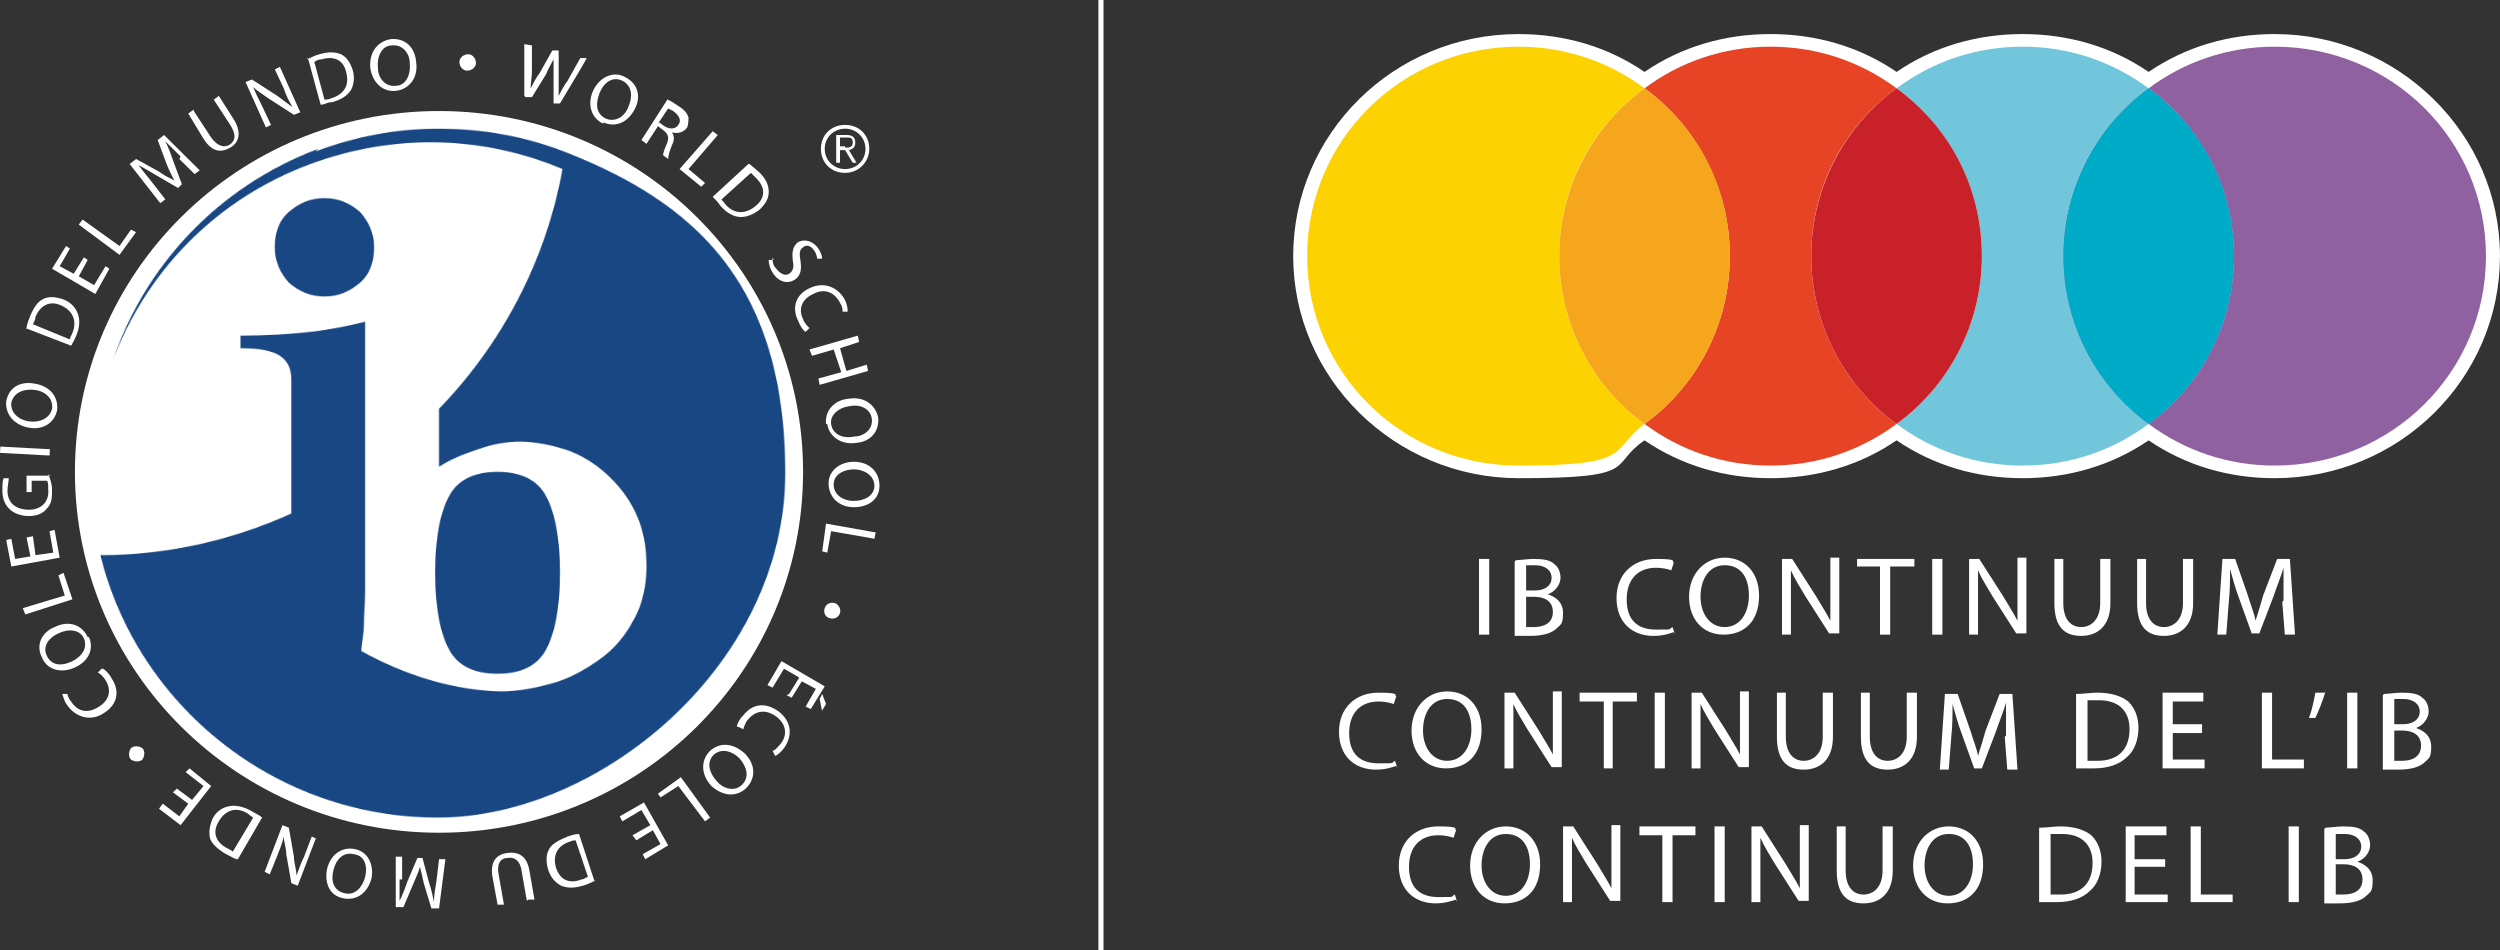 <svg xmlns="http://www.w3.org/2000/svg" width="2970" height="1129" viewBox="0 0 2970 1129" fill="none"><rect x="0" y="0" width="2970" height="1129" fill="#333333" stroke="none"/><path d="M2702.29 40.477C2647.85 40.477 2596.43 55.465 2552.58 85.443C2508.72 55.465 2457.3 40.477 2402.86 40.477C2348.42 40.477 2297 55.465 2253.14 85.443C2209.29 55.465 2157.87 40.477 2103.43 40.477C2048.99 40.477 1997.57 55.465 1953.71 85.443C1909.86 55.465 1858.44 40.477 1804 40.477C1655.79 40.477 1536.32 158.889 1536.32 304.282C1536.32 449.675 1657.31 568.087 1804 568.087C1950.69 568.087 1909.86 553.098 1953.71 523.12C1997.57 553.098 2048.99 568.087 2103.43 568.087C2157.87 568.087 2209.29 553.098 2253.14 523.12C2297 553.098 2348.42 568.087 2402.86 568.087C2457.3 568.087 2508.72 553.098 2552.58 523.12C2596.43 553.098 2647.85 568.087 2702.29 568.087C2850.49 568.087 2969.96 449.675 2969.96 304.282C2969.96 158.889 2848.98 40.477 2702.29 40.477Z" fill="white"></path><path d="M976.766 845.381L973.742 830.392L976.766 824.396L981.303 836.387L976.766 843.882V845.381ZM937.447 824.396L949.545 804.911L931.398 794.418L917.787 816.902L911.738 813.904L928.373 785.425L979.791 815.403L963.156 842.383L957.107 839.385L969.205 818.401L952.57 809.407L940.471 828.893L934.422 825.895L937.447 824.396Z" fill="white"></path><path d="M875.406 863.37C875.406 860.372 878.431 854.376 882.968 849.88C893.554 836.39 908.676 833.392 925.311 845.383C940.434 857.374 941.946 873.862 931.36 888.851C926.823 894.847 922.287 897.844 920.775 897.844L917.75 891.849C920.774 891.849 923.799 887.352 926.824 884.354C935.897 873.862 934.385 860.372 922.287 851.379C910.188 842.385 898.09 843.884 889.017 854.376C885.992 857.374 884.48 861.871 882.968 866.368L876.918 863.37H875.406Z" fill="white"></path><path d="M843.673 891.847C855.771 881.355 870.894 882.854 884.504 894.845C898.115 908.335 898.115 924.823 886.017 936.814C873.918 947.306 858.796 945.808 845.185 933.816C831.575 918.827 833.087 902.34 843.673 891.847ZM848.21 896.344C839.136 905.337 842.161 917.329 851.234 927.821C858.796 936.814 872.406 941.311 881.48 932.317C890.554 923.324 887.529 911.333 878.455 900.841C869.382 891.847 857.283 888.85 848.21 896.344Z" fill="white"></path><path d="M843.66 971.289L837.611 975.786L805.853 933.817L784.681 947.307L781.656 942.81L808.877 923.324L843.66 971.289Z" fill="white"></path><path d="M751.416 992.276L772.588 980.285L762.002 962.298L739.318 975.788L736.293 969.792L765.026 953.304L793.759 1004.27L766.539 1020.75L763.514 1014.76L784.686 1002.77L775.612 986.28L755.952 998.271L751.416 992.276Z" fill="white"></path><path d="M707.555 1046.23C703.018 1047.73 698.481 1050.73 692.432 1052.23C681.846 1055.23 674.285 1055.23 666.723 1052.23C660.674 1049.23 654.625 1043.24 651.6 1034.24C648.576 1025.25 648.576 1016.26 651.6 1010.26C654.625 1002.77 663.699 998.27 674.285 993.773C678.821 992.274 683.358 990.775 687.895 990.775L706.043 1046.23H707.555ZM684.871 998.27C683.358 998.27 680.334 998.27 677.309 999.769C662.187 1004.27 656.137 1016.26 660.674 1031.25C665.211 1044.74 675.797 1050.73 690.92 1044.74C693.944 1044.74 696.969 1041.74 698.481 1041.74L683.358 996.771L684.871 998.27Z" fill="white"></path><path d="M625.908 1070.22L619.858 1035.74C618.346 1022.25 610.785 1017.76 603.224 1019.25C594.15 1019.25 589.613 1026.75 592.637 1040.24L598.686 1074.71H591.125L585.076 1041.74C582.051 1023.75 589.613 1014.76 603.224 1013.26C615.322 1011.76 625.907 1016.26 628.932 1034.24L634.981 1068.72H627.42L625.908 1070.22Z" fill="white"></path><path d="M474.705 1044.74C474.705 1052.23 474.705 1062.72 474.705 1070.22C477.73 1064.22 480.754 1056.73 483.778 1047.73L495.877 1019.26H501.926L509.487 1047.73C512.512 1056.73 514.024 1064.22 515.536 1071.72C515.536 1064.22 517.049 1055.23 518.561 1046.24L521.585 1020.75H529.147L521.585 1079.21H512.512L503.438 1049.23C501.926 1041.74 500.413 1035.74 498.901 1029.75C497.389 1035.74 494.364 1041.74 491.34 1049.23L479.242 1077.71H470.168V1017.76H477.729V1044.74H474.705Z" fill="white"></path><path d="M421.719 1008.76C436.842 1011.76 444.403 1026.75 441.378 1043.24C436.841 1061.22 423.231 1070.22 408.108 1067.22C391.473 1064.22 385.424 1049.23 388.449 1032.74C392.985 1013.26 408.108 1005.76 421.719 1008.76ZM420.206 1014.76C408.108 1011.76 399.034 1020.75 396.01 1034.24C392.985 1046.23 396.01 1058.23 409.62 1061.22C421.719 1064.22 430.792 1053.73 433.817 1041.74C436.841 1029.75 433.817 1016.26 420.206 1014.76Z" fill="white"></path><path d="M374.882 996.77L353.71 1052.23L346.149 1049.23L340.099 1014.76C340.099 1007.26 337.075 999.768 337.075 993.773C335.563 1001.27 332.538 1008.76 329.513 1016.26L320.44 1038.74L314.391 1035.74L335.562 980.282L343.124 983.28L349.173 1017.75C349.173 1025.25 352.198 1032.74 352.198 1040.24C355.222 1032.74 356.735 1026.75 361.271 1017.75L370.345 993.773L376.394 996.77H374.882Z" fill="white"></path><path d="M281.109 1020.75C276.572 1019.25 272.035 1016.26 265.986 1013.26C256.913 1007.26 250.863 1001.27 249.351 995.271C247.839 987.777 249.351 980.282 252.376 972.788C256.913 963.794 264.474 959.298 272.035 957.799C279.597 956.3 288.671 957.799 299.257 963.795C303.793 966.792 308.33 968.291 311.355 971.289L282.621 1020.75H281.109ZM300.769 971.289C300.769 971.289 296.232 968.291 294.719 966.792C281.109 957.799 267.499 962.296 259.937 975.786C252.376 987.777 255.4 999.768 269.011 1007.26C272.036 1008.76 275.06 1010.26 276.572 1011.76L300.769 971.289Z" fill="white"></path><path d="M210.032 936.814L228.179 950.304L241.789 933.816L220.617 917.328L225.154 912.832L250.863 933.816L214.568 980.282L188.859 960.796L193.396 954.801L213.056 969.79L223.642 954.801L205.495 941.311L210.032 936.814Z" fill="white"></path><path d="M169.176 888.852C172.2 891.849 172.2 897.845 169.176 902.342C166.151 905.339 160.102 905.339 155.565 902.342C152.541 899.344 152.541 893.348 155.565 888.852C158.59 885.854 164.639 885.854 169.176 888.852Z" fill="white"></path><path d="M122.295 794.419C125.32 795.918 129.857 800.415 132.881 806.41C141.955 819.9 140.442 836.388 123.807 846.88C108.685 857.372 90.537 852.876 79.951 837.887C75.415 831.891 75.415 827.395 73.902 824.397H79.951C79.951 824.397 81.463 830.392 84.488 833.39C92.049 845.381 104.148 848.379 117.758 839.386C129.857 831.891 132.881 819.9 125.32 807.909C122.295 803.412 119.271 800.415 116.246 798.916L120.783 794.419H122.295Z" fill="white"></path><path d="M105.709 756.949C111.759 770.439 105.71 785.428 89.075 792.922C72.44 800.416 55.804 795.92 49.755 780.931C42.194 765.942 49.755 750.953 64.878 744.957C83.026 735.964 98.148 743.459 104.198 756.949H105.709ZM99.66 758.447C95.124 747.955 81.513 746.456 69.415 752.452C58.829 756.949 49.755 767.441 55.804 779.432C61.854 791.423 73.952 791.423 86.05 785.428C98.148 779.432 104.197 768.94 99.66 758.447Z" fill="white"></path><path d="M30.083 729.967L27.059 722.472L76.964 707.484L69.402 683.501L75.451 680.503L86.037 711.98L30.083 729.967Z" fill="white"></path><path d="M39.141 637.036L42.166 659.52L63.337 656.522L58.801 631.041L64.85 629.542L70.899 662.517L13.432 673.01L7.383 641.533L13.432 640.034L17.969 664.016L36.117 661.018L31.579 638.535L39.141 637.036Z" fill="white"></path><path d="M57.278 563.59C58.79 566.587 61.815 574.082 61.815 581.576C61.815 590.57 61.815 598.064 55.766 604.06C51.229 610.055 43.668 613.053 34.594 613.053C16.447 613.053 2.836 602.561 2.836 583.075C2.836 575.581 2.836 571.084 4.348 568.086H10.397C10.397 572.583 8.885 577.08 8.885 583.075C8.885 598.064 19.471 605.559 34.594 605.559C49.717 605.559 58.79 595.066 57.278 581.576C57.278 577.08 57.278 572.583 55.766 571.084H37.618V584.574H31.569V565.089H60.302L57.278 563.59Z" fill="white"></path><path d="M0.409 530.542L0 538.026L58.893 541.187L59.301 533.704L0.409 530.542Z" fill="white"></path><path d="M67.9 487.148C64.875 502.137 51.265 511.13 34.63 508.132C16.483 505.134 5.896 491.644 7.409 476.656C10.433 460.168 24.044 452.673 40.679 455.671C60.339 458.669 69.412 472.159 67.9 487.148ZM61.851 485.649C63.363 473.658 54.289 464.664 40.679 463.165C28.581 461.667 16.483 466.163 13.458 478.154C11.946 490.146 22.532 499.139 34.63 500.638C46.728 502.137 58.826 497.64 61.851 485.649Z" fill="white"></path><path d="M31.579 389.72C31.579 385.223 34.604 379.227 36.116 374.731C40.653 364.239 45.19 358.243 51.239 355.245C57.288 352.247 64.849 352.247 73.923 355.245C82.996 358.243 89.045 364.239 92.07 371.733C95.094 379.228 95.094 388.221 90.558 398.713C89.045 403.21 86.021 407.706 84.508 410.704L30.066 389.72H31.579ZM82.996 403.21C82.996 401.711 84.509 398.713 86.021 395.715C92.07 380.726 86.021 368.735 72.41 362.74C58.8 356.744 48.214 362.74 42.165 376.23C42.165 379.227 40.652 382.225 39.14 385.223L82.996 403.21Z" fill="white"></path><path d="M104.196 308.779L93.609 328.265L111.757 338.757L125.367 316.274L129.904 319.272L113.269 349.25L61.852 319.272L78.487 292.292L83.023 295.289L70.925 316.274L87.561 325.267L99.659 305.782L104.196 308.779Z" fill="white"></path><path d="M93.574 266.809L98.111 260.813L141.967 292.29L155.578 272.804L161.627 275.802L141.967 302.782L93.574 266.809Z" fill="white"></path><path d="M214.554 185.869C208.505 179.874 200.943 172.379 196.406 167.882C199.431 173.878 202.455 181.372 205.48 190.366L216.066 218.845L211.529 223.341L185.82 208.353C178.259 203.856 170.698 199.359 164.649 196.361C169.185 202.357 175.234 209.851 181.283 217.346L196.406 236.832L190.357 241.328L154.062 194.862L161.624 188.867L188.845 203.856C194.894 208.353 200.943 211.35 206.992 214.348C203.968 208.353 200.943 202.357 197.918 194.862L187.333 166.384L194.894 160.388L237.238 202.357L231.189 206.854L213.041 188.867L214.554 185.869Z" fill="white"></path><path d="M231.214 133.409L250.873 163.387C258.435 173.879 265.996 175.378 272.045 172.38C279.606 167.883 281.119 160.389 273.557 148.398L253.898 118.42L259.947 113.923L278.094 142.402C287.168 157.391 284.143 169.382 273.557 175.378C262.971 181.373 252.385 181.373 241.799 164.885L223.652 134.908L229.701 130.411L231.214 133.409Z" fill="white"></path><path d="M315.9 151.393L291.703 97.433L299.265 94.436L329.51 113.921C335.559 118.418 341.608 122.914 347.657 127.411C343.12 119.917 340.096 113.921 337.071 104.928L326.485 82.444L332.534 79.447L356.731 133.407L349.17 136.404L318.924 116.919C312.875 112.422 305.314 107.925 300.777 103.429C303.801 110.923 306.826 116.919 311.363 125.912L321.949 148.396L315.9 151.393Z" fill="white"></path><path d="M364.309 70.456C368.845 68.957 373.382 65.959 379.431 64.46C390.017 61.462 397.579 61.462 405.14 64.46C411.189 67.458 415.726 73.453 418.751 82.447C421.775 91.44 420.263 100.433 417.238 106.429C412.702 113.924 405.14 118.42 394.554 121.418C388.505 121.418 385.481 124.416 380.944 124.416L365.821 68.957L364.309 70.456ZM385.48 118.42C386.993 118.42 390.017 118.42 393.042 116.921C408.165 112.425 415.726 101.932 411.189 85.445C408.165 71.954 397.579 65.959 382.456 70.456C377.919 70.456 376.407 71.954 373.382 73.453L385.48 118.42Z" fill="white"></path><path d="M470.151 107.929C455.028 109.427 442.93 98.935 439.905 80.948C438.393 62.962 447.467 49.472 464.102 46.474C480.737 44.975 492.835 55.467 494.347 73.454C497.372 92.94 485.274 106.43 470.151 107.929ZM470.151 101.933C482.249 101.933 488.298 88.443 486.786 74.953C486.786 62.962 477.712 52.469 465.614 53.968C453.516 53.968 447.467 67.458 448.979 80.948C448.979 92.94 458.053 103.432 470.151 101.933Z" fill="white"></path><path d="M554.855 83.946C550.318 83.946 545.781 79.449 545.781 73.454C545.781 68.957 550.318 64.46 556.367 64.46C560.904 64.46 565.441 68.957 565.441 74.952C565.441 79.449 560.904 83.946 554.855 83.946Z" fill="white"></path><path d="M622.871 113.923V52.469L631.945 53.968V83.946C631.945 91.44 630.432 98.934 630.432 104.93C633.457 98.934 636.482 92.939 641.019 86.943L656.141 59.963H663.703C663.703 61.462 663.703 92.939 663.703 92.939C663.703 100.433 663.703 107.928 663.703 113.923C666.727 107.928 669.752 101.932 674.288 95.937L689.411 68.957H696.973C696.973 70.456 665.215 122.917 665.215 122.917H657.653C657.653 121.418 657.653 89.941 657.653 89.941C657.653 82.447 657.653 76.451 657.653 70.456C654.629 76.451 651.605 80.948 648.58 88.442L631.945 115.422H624.383L622.871 113.923Z" fill="white"></path><path d="M716.654 146.896C703.044 140.901 696.994 124.413 704.556 107.925C712.117 91.437 728.752 83.943 742.363 91.437C757.485 98.931 762.022 113.92 754.461 128.909C745.387 146.896 730.265 151.393 716.654 145.397V146.896ZM719.678 140.901C730.264 145.397 742.363 139.402 746.9 125.912C751.437 115.419 751.437 101.929 739.338 95.934C727.24 89.938 716.654 98.931 712.117 110.923C707.58 122.914 707.58 134.905 719.678 140.901Z" fill="white"></path><path d="M792.23 118.42C795.255 118.42 801.304 122.917 805.84 125.915C813.402 130.411 816.426 134.908 817.938 139.405C817.938 142.403 817.938 146.899 816.426 151.396C811.889 157.392 805.84 158.89 798.279 157.391C801.304 161.888 801.304 166.385 798.279 172.38C795.254 179.875 793.742 185.87 793.742 188.868L787.693 184.372C787.693 182.873 789.205 176.877 792.23 170.882C795.255 163.387 793.742 158.89 787.693 154.394L781.644 149.897L768.033 170.882L761.984 166.385L793.742 116.921L792.23 118.42ZM783.156 145.4L789.205 149.897C796.767 154.394 802.816 152.895 805.84 148.398C810.377 142.403 805.84 136.407 799.791 131.91C796.767 130.411 793.742 128.913 793.742 128.913L781.644 146.899L783.156 145.4Z" fill="white"></path><path d="M846.674 155.891L852.724 160.388L817.941 200.858L837.601 217.345L833.064 221.842L807.355 200.858L846.674 155.891Z" fill="white"></path><path d="M890.556 194.861C893.58 197.859 898.117 200.857 902.654 205.353C910.215 212.848 913.24 220.342 913.24 227.837C913.24 235.331 910.215 241.327 902.654 248.821C895.092 254.817 887.531 257.815 879.97 257.815C872.408 257.815 863.334 253.318 855.773 244.325C852.748 239.828 849.724 236.83 846.699 233.832L889.043 194.861H890.556ZM857.285 236.83C857.285 238.329 860.31 239.828 861.822 242.826C872.408 254.817 886.019 254.817 898.117 244.325C908.703 235.331 910.215 223.34 898.117 211.349C895.093 208.351 893.58 206.852 892.068 205.353L857.285 236.83Z" fill="white"></path><path d="M917.751 305.78C917.751 310.276 917.751 314.773 922.288 319.27C926.825 325.265 932.874 328.263 937.411 325.265C941.948 322.268 943.46 317.771 941.948 310.276C940.436 299.784 941.948 292.29 947.997 287.793C955.558 283.296 966.145 286.294 972.194 295.287C975.218 299.784 976.73 304.281 976.73 307.279H970.681C970.681 307.279 970.681 302.782 967.657 298.285C963.12 290.791 957.071 290.791 954.046 293.789C949.509 296.786 949.51 301.283 951.022 310.276C952.534 320.769 951.022 328.263 943.46 332.76C935.899 337.256 925.313 335.758 917.751 323.766C914.727 319.27 913.215 313.274 913.215 308.778H919.264L917.751 305.78Z" fill="white"></path><path d="M957.097 394.217C954.072 392.718 951.048 388.221 948.023 380.727C940.462 365.738 944.998 349.25 963.146 341.755C979.781 334.261 996.416 341.755 1003.98 356.744C1007 362.74 1007 368.735 1007 370.234H1000.95C1000.95 367.236 1000.95 364.239 997.928 359.742C991.879 347.751 979.781 341.755 966.171 349.25C952.56 355.245 948.023 367.236 954.072 379.228C955.584 383.724 958.609 386.722 961.633 389.72L957.097 394.217Z" fill="white"></path><path d="M1020.64 406.207L997.951 413.701L1005.51 440.681L1029.71 433.187L1031.22 440.681L973.755 457.169L972.242 449.675L999.463 442.18L990.389 415.2L964.681 422.694L961.656 415.2L1019.12 398.712L1020.64 406.207Z" fill="white"></path><path d="M981.291 503.635C979.779 488.646 990.365 475.156 1008.51 473.657C1026.66 470.659 1040.27 481.152 1043.29 496.141C1044.81 512.628 1034.22 524.62 1017.59 526.119C997.926 529.116 984.316 517.125 982.803 503.635H981.291ZM987.34 503.635C988.853 515.626 1000.95 521.622 1014.56 518.624C1026.66 518.624 1037.25 509.631 1035.73 497.64C1034.22 485.648 1022.12 479.653 1008.51 482.651C996.414 484.15 985.828 493.143 987.34 503.635Z" fill="white"></path><path d="M984.34 574.081C984.34 559.092 997.95 548.6 1014.59 548.6C1032.73 548.6 1044.83 560.591 1044.83 577.079C1044.83 593.566 1031.22 602.56 1014.59 602.56C994.926 602.56 984.34 589.07 984.34 574.081ZM990.389 575.58C990.389 587.571 1000.97 595.065 1014.59 595.065C1026.68 595.065 1038.78 589.07 1038.78 577.079C1038.78 565.087 1026.68 557.593 1014.59 557.593C1002.49 557.593 990.389 563.589 990.389 575.58Z" fill="white"></path><path d="M1040.29 632.539L1038.78 640.033L987.363 631.04L982.826 656.521L976.777 655.022L981.314 622.047L1040.29 632.539Z" fill="white"></path><path d="M979.745 722.473C981.257 717.977 985.794 714.979 991.843 716.478C996.38 717.977 999.404 723.972 997.892 728.469C996.379 732.966 991.843 735.963 985.794 734.464C979.745 732.966 978.232 726.97 979.745 722.473Z" fill="white"></path><path d="M954.046 560.591C954.046 797.416 760.475 989.274 521.535 989.274C282.595 989.274 89.023 797.416 89.023 560.591C89.023 323.766 282.595 131.907 521.535 131.907C760.475 131.907 954.046 323.766 954.046 560.591Z" fill="white"></path><mask id="mask0_155_127" style="mask-type:luminance" maskUnits="userSpaceOnUse" x="119" y="152" width="814" height="820"><path d="M533.638 589.071C523.052 608.557 517.002 638.535 517.002 680.504C517.002 722.473 523.052 752.451 533.638 771.936C544.224 791.422 563.883 800.415 591.104 800.415C618.325 800.415 637.985 791.422 648.571 771.936C659.157 752.451 665.206 722.473 665.206 680.504C665.206 638.535 659.157 608.557 648.571 589.071C637.985 569.586 618.325 560.592 591.104 560.592C563.883 560.592 544.224 569.586 533.638 589.071ZM343.09 251.82C330.992 262.313 326.455 277.302 326.455 293.789C326.455 310.277 332.505 323.767 343.09 335.758C355.189 346.251 368.799 352.246 385.434 352.246C402.069 352.246 415.68 346.251 427.778 335.758C439.876 325.266 444.413 310.277 444.413 293.789C444.413 277.302 438.364 263.811 427.778 251.82C415.68 241.328 402.069 235.332 385.434 235.332C368.799 235.332 355.189 241.328 343.09 251.82ZM377.873 176.876C258.403 221.842 172.203 316.273 134.396 427.191C173.715 323.767 255.378 236.831 368.799 194.862C470.122 157.39 575.981 161.887 668.23 200.858C648.571 310.277 595.641 409.204 521.539 485.648V554.597C535.15 545.603 550.273 539.608 568.42 533.612C585.055 527.617 601.69 524.619 618.325 524.619C634.96 524.619 659.157 529.116 678.816 536.61C696.964 544.105 712.086 554.597 725.697 568.087C739.307 581.577 749.893 596.566 757.455 614.553C765.016 632.539 768.041 652.025 768.041 673.009C768.041 693.994 763.504 717.976 752.918 735.963C743.844 753.95 730.234 770.438 713.599 782.429C696.964 794.42 678.816 804.912 659.157 810.908C637.985 816.903 616.813 821.4 595.641 821.4C574.469 821.4 541.199 816.903 510.953 807.91C480.708 798.917 453.487 786.925 429.291 773.435C429.291 764.442 432.315 753.95 432.315 741.959C432.315 729.967 433.827 714.979 433.827 701.488C433.827 686.5 433.827 671.511 433.827 656.522V382.224C415.68 386.721 394.508 391.217 368.799 394.215C343.091 397.213 315.87 398.712 285.624 398.712V413.701C308.308 413.701 323.431 416.699 332.504 422.694C341.578 428.69 346.115 437.683 346.115 451.173V610.056C276.55 641.533 199.424 659.519 119.273 659.519C163.13 837.888 326.456 971.289 520.027 971.289C713.599 971.289 932.879 788.424 932.879 562.091C932.879 335.758 823.995 239.829 669.743 179.873C622.862 161.887 572.957 152.893 521.539 152.893C470.122 152.893 423.241 161.887 374.848 179.873" fill="white"></path></mask><g mask="url(#mask0_155_127)"><path d="M667.448 -228.944L-267.836 420.152L388.792 1349.61L1324.07 700.517L667.448 -228.944Z" fill="url(#paint0_linear_155_127)"></path></g><path d="M1032.71 176.868C1032.71 191.857 1020.61 205.347 1003.98 205.347C987.341 205.347 975.242 193.356 975.242 176.868C975.242 160.38 987.341 148.389 1003.98 148.389C1020.61 148.389 1032.71 160.38 1032.71 176.868ZM979.779 176.868C979.779 190.358 990.365 200.85 1003.98 200.85C1017.59 200.85 1028.17 190.358 1028.17 176.868C1028.17 163.378 1017.59 152.885 1003.98 152.885C990.365 152.885 979.779 163.378 979.779 176.868ZM997.926 193.355H993.39V160.38H1005.49C1013.05 160.38 1016.07 163.378 1016.07 169.373C1016.07 175.369 1013.05 176.868 1008.51 178.367L1017.59 193.355H1013.05L1003.98 178.367H997.926V193.355ZM1003.98 175.369C1008.51 175.369 1013.05 175.369 1013.05 169.373C1013.05 163.378 1010.02 163.378 1005.49 163.378H997.926V173.87H1003.98V175.369Z" fill="white"></path><path d="M1304.93 0V1128.67H1310.98V0" fill="white"></path><path d="M2702.28 55.459C2646.32 55.459 2594.91 73.445 2552.56 104.922C2614.57 149.889 2653.88 223.335 2653.88 304.275C2653.88 385.215 2614.57 458.661 2552.56 503.628C2594.91 535.105 2646.32 553.092 2702.28 553.092C2841.41 553.092 2953.32 442.173 2953.32 304.275C2953.32 166.377 2841.41 55.459 2702.28 55.459Z" fill="#9061A0"></path><path d="M2451.23 304.275C2451.23 221.836 2490.55 149.889 2552.55 104.922C2510.2 73.445 2458.79 55.459 2402.83 55.459C2346.88 55.459 2295.46 73.445 2253.12 104.922C2315.12 149.889 2354.44 223.335 2354.44 304.275C2354.44 385.215 2315.12 458.661 2253.12 503.628C2295.46 535.105 2346.88 553.092 2402.83 553.092C2458.79 553.092 2510.2 535.105 2552.55 503.628C2490.55 458.661 2451.23 385.215 2451.23 304.275Z" fill="#71C6DC"></path><path d="M2552.57 503.627C2490.57 458.661 2451.25 385.215 2451.25 304.275C2451.25 223.334 2490.57 149.888 2552.57 104.922C2614.58 149.888 2653.9 223.334 2653.9 304.275C2653.9 385.215 2614.58 458.661 2552.57 503.627Z" fill="#8F61A0"></path><path d="M2653.9 304.275C2653.9 221.835 2614.58 149.888 2552.57 104.922C2490.57 149.888 2451.25 223.334 2451.25 304.275C2451.25 385.215 2490.57 458.661 2552.57 503.627C2614.58 458.661 2653.9 385.215 2653.9 304.275Z" fill="#00ABC8"></path><path d="M2151.78 304.275C2151.78 221.836 2191.1 149.889 2253.11 104.922C2210.76 73.445 2159.35 55.459 2103.39 55.459C2047.44 55.459 1996.02 73.445 1953.68 104.922C2015.68 149.889 2055 223.335 2055 304.275C2055 385.215 2015.68 458.661 1953.68 503.628C1996.02 535.105 2047.44 553.092 2103.39 553.092C2159.35 553.092 2210.76 535.105 2253.11 503.628C2191.1 458.661 2151.78 385.215 2151.78 304.275Z" fill="#E74426"></path><path d="M2354.45 304.275C2354.45 221.835 2315.13 149.888 2253.13 104.922C2191.12 149.888 2151.8 223.334 2151.8 304.275C2151.8 385.215 2191.12 458.661 2253.13 503.627C2315.13 458.661 2354.45 385.215 2354.45 304.275Z" fill="#C8212A"></path><path d="M1852.35 304.275C1852.35 221.836 1891.67 149.889 1953.68 104.922C1911.33 73.445 1859.91 55.459 1803.96 55.459C1664.83 55.459 1552.92 166.377 1552.92 304.275C1552.92 442.173 1664.83 553.092 1803.96 553.092C1943.09 553.092 1911.33 535.105 1953.68 503.628C1891.67 458.661 1852.35 385.215 1852.35 304.275Z" fill="#FDD202"></path><path d="M2055.01 304.275C2055.01 221.835 2015.69 149.888 1953.69 104.922C1891.68 149.888 1852.36 223.334 1852.36 304.275C1852.36 385.215 1891.68 458.661 1953.69 503.627C2015.69 458.661 2055.01 385.215 2055.01 304.275Z" fill="#F6A61C"></path><path d="M1769.18 664.011H1757.08V753.944H1769.18V664.011Z" fill="white"></path><path d="M1800.95 665.51C1805.48 665.51 1814.56 664.011 1822.12 664.011C1834.22 664.011 1841.78 665.51 1846.31 670.006C1850.85 673.004 1853.88 679 1853.88 686.494C1853.88 693.989 1847.83 702.982 1838.75 705.98C1847.83 708.977 1856.9 714.973 1856.9 728.463C1856.9 741.953 1853.88 741.953 1849.34 746.45C1843.29 752.445 1832.7 755.443 1817.58 755.443C1802.46 755.443 1803.97 755.443 1799.43 755.443V667.008L1800.95 665.51ZM1813.04 701.483H1823.63C1835.73 701.483 1843.29 695.488 1843.29 686.494C1843.29 677.501 1835.73 671.505 1823.63 671.505C1811.53 671.505 1814.56 671.505 1813.04 671.505V699.984V701.483ZM1813.04 744.951C1816.07 744.951 1819.09 744.951 1822.12 744.951C1834.22 744.951 1844.8 740.454 1844.8 726.964C1844.8 713.474 1834.22 708.978 1822.12 708.978H1813.04V743.452V744.951Z" fill="white"></path><path d="M1988.47 750.947C1983.93 752.445 1976.37 755.443 1964.27 755.443C1938.57 755.443 1920.42 738.955 1920.42 710.476C1920.42 681.997 1940.08 664.011 1967.3 664.011C1994.52 664.011 1985.45 667.008 1988.47 668.507L1985.45 677.501C1980.91 676.002 1974.86 674.503 1967.3 674.503C1946.13 674.503 1932.52 687.993 1932.52 711.975C1932.52 735.958 1944.61 747.949 1967.3 747.949C1989.98 747.949 1980.91 747.949 1986.96 744.951L1989.98 753.944L1988.47 750.947Z" fill="white"></path><path d="M2089.78 707.479C2089.78 738.956 2071.63 753.944 2047.44 753.944C2023.24 753.944 2006.61 735.958 2006.61 708.978C2006.61 681.998 2024.75 662.512 2048.95 662.512C2073.15 662.512 2089.78 680.499 2089.78 707.479ZM2020.22 708.978C2020.22 728.463 2030.8 744.951 2048.95 744.951C2067.1 744.951 2077.68 728.463 2077.68 707.479C2077.68 686.494 2068.61 671.505 2048.95 671.505C2029.29 671.505 2020.22 689.492 2020.22 708.978Z" fill="white"></path><path d="M2117.02 753.944V664.011H2129.11L2157.85 708.978C2163.9 719.47 2169.95 728.463 2174.48 737.457C2174.48 725.465 2174.48 714.973 2174.48 699.984V662.512H2185.07V752.446H2172.97L2144.24 707.479C2138.19 696.987 2132.14 687.993 2127.6 677.501C2127.6 689.492 2127.6 699.984 2127.6 714.973V753.944H2117.02Z" fill="white"></path><path d="M2233.44 673.004H2206.21V664.011H2274.27V673.004H2245.53V753.944H2233.44V673.004Z" fill="white"></path><path d="M2307.57 664.011H2295.47V753.944H2307.57V664.011Z" fill="white"></path><path d="M2339.3 753.944V664.011H2351.4L2380.14 708.978C2386.19 719.47 2392.23 728.463 2396.77 737.457C2396.77 725.465 2396.77 714.973 2396.77 699.984V662.512H2407.36V752.446H2395.26L2366.53 707.479C2360.48 696.987 2354.43 687.993 2349.89 677.501C2349.89 689.492 2349.89 699.984 2349.89 714.973V753.944H2339.3Z" fill="white"></path><path d="M2451.2 664.011V716.472C2451.2 735.958 2460.28 744.951 2472.37 744.951C2484.47 744.951 2495.06 735.958 2495.06 716.472V664.011H2507.16V716.472C2507.16 743.452 2492.03 755.443 2472.37 755.443C2452.72 755.443 2440.62 744.951 2440.62 716.472V664.011H2452.72H2451.2Z" fill="white"></path><path d="M2549.5 664.011V716.472C2549.5 735.958 2558.57 744.951 2570.67 744.951C2582.77 744.951 2593.36 735.958 2593.36 716.472V664.011H2605.45V716.472C2605.45 743.452 2590.33 755.443 2570.67 755.443C2551.01 755.443 2538.91 744.951 2538.91 716.472V664.011H2551.01H2549.5Z" fill="white"></path><path d="M2712.84 713.474C2712.84 701.483 2712.84 686.494 2712.84 674.503C2709.81 684.995 2705.28 695.488 2700.74 708.978L2684.1 752.446H2675.03L2659.91 710.476C2655.37 698.485 2652.35 686.494 2649.32 676.002C2649.32 686.494 2649.32 701.483 2647.81 714.973L2644.79 753.944H2634.2L2640.25 664.011H2655.37L2670.49 707.479C2673.52 717.971 2678.06 728.463 2679.57 737.457C2682.59 728.463 2685.62 717.971 2688.64 707.479L2705.28 664.011H2720.4L2726.45 753.944H2714.35L2711.33 714.973L2712.84 713.474Z" fill="white"></path><path d="M1658.78 909.828C1654.24 911.327 1646.68 914.325 1634.58 914.325C1608.87 914.325 1590.73 897.837 1590.73 869.358C1590.73 840.879 1610.39 822.892 1637.61 822.892C1664.83 822.892 1655.75 825.89 1658.78 827.389L1655.75 836.382C1651.22 834.884 1645.17 833.385 1637.61 833.385C1616.44 833.385 1602.82 846.875 1602.82 870.857C1602.82 894.839 1614.92 906.83 1637.61 906.83C1660.29 906.83 1651.22 906.83 1657.27 903.833L1660.29 912.826L1658.78 909.828Z" fill="white"></path><path d="M1760.09 866.36C1760.09 897.837 1741.95 912.826 1717.75 912.826C1693.55 912.826 1676.92 894.839 1676.92 867.859C1676.92 840.879 1695.07 821.393 1719.26 821.393C1743.46 821.393 1760.09 839.38 1760.09 866.36ZM1690.53 867.859C1690.53 887.345 1701.11 903.832 1719.26 903.832C1737.41 903.832 1747.99 887.345 1747.99 866.36C1747.99 845.376 1738.92 830.387 1719.26 830.387C1699.6 830.387 1690.53 848.373 1690.53 867.859Z" fill="white"></path><path d="M1787.32 912.826V822.892H1799.42L1828.16 867.859C1834.21 878.351 1840.25 887.345 1844.79 896.338C1844.79 884.347 1844.79 873.855 1844.79 858.866V821.393H1855.38V911.327H1843.28L1814.55 866.36C1808.5 855.868 1802.45 846.875 1797.91 836.382C1797.91 848.373 1797.91 858.866 1797.91 873.855V912.826H1787.32Z" fill="white"></path><path d="M1905.32 833.385H1876.58V822.892H1944.63V833.385H1915.9V912.826H1905.32V833.385Z" fill="white"></path><path d="M1977.88 822.892H1965.78V912.826H1977.88V822.892Z" fill="white"></path><path d="M2009.62 912.826V822.892H2021.72L2050.45 867.859C2056.5 878.351 2062.55 887.345 2067.08 896.338C2067.08 884.347 2067.08 873.855 2067.08 858.866V821.393H2077.67V911.327H2065.57L2036.84 866.36C2030.79 855.868 2024.74 846.875 2020.2 836.382C2020.2 848.373 2020.2 858.866 2020.2 873.855V912.826H2009.62Z" fill="white"></path><path d="M2121.57 822.892V875.354C2121.57 894.839 2130.65 903.833 2142.75 903.833C2154.84 903.833 2165.43 894.839 2165.43 875.354V822.892H2177.53V875.354C2177.53 902.334 2162.41 914.325 2142.75 914.325C2123.09 914.325 2110.99 903.833 2110.99 875.354V822.892H2123.09H2121.57Z" fill="white"></path><path d="M2221.35 822.892V875.354C2221.35 894.839 2230.43 903.833 2242.52 903.833C2254.62 903.833 2265.21 894.839 2265.21 875.354V822.892H2277.31V875.354C2277.31 902.334 2262.18 914.325 2242.52 914.325C2222.86 914.325 2210.77 903.833 2210.77 875.354V822.892H2222.86H2221.35Z" fill="white"></path><path d="M2383.15 873.855C2383.15 861.864 2383.15 846.875 2383.15 834.884C2380.13 845.376 2375.59 855.868 2371.05 869.358L2354.42 912.826H2345.34L2330.22 870.857C2325.68 858.866 2322.66 846.875 2319.63 836.383C2319.63 846.875 2319.63 861.864 2318.12 875.354L2315.1 914.325H2304.51L2310.56 824.392H2325.68L2340.81 867.86C2343.83 878.352 2348.37 888.844 2349.88 897.837C2352.9 888.844 2355.93 878.352 2358.95 867.86L2375.59 824.392H2390.71L2396.76 914.325H2384.66L2381.64 875.354L2383.15 873.855Z" fill="white"></path><path d="M2467.88 824.391C2475.44 824.391 2483.01 822.892 2492.08 822.892C2508.72 822.892 2520.81 827.389 2528.37 833.385C2535.94 840.879 2540.47 851.371 2540.47 864.861C2540.47 878.351 2535.94 891.841 2526.86 899.336C2517.79 908.329 2504.18 912.826 2487.54 912.826C2470.91 912.826 2472.42 912.826 2466.37 912.826V824.391H2467.88ZM2479.98 903.833C2483.01 903.833 2487.54 903.833 2492.08 903.833C2516.28 903.833 2529.89 890.343 2529.89 866.36C2529.89 845.376 2517.79 831.886 2493.59 831.886C2469.4 831.886 2483.01 831.886 2479.98 831.886V902.334V903.833Z" fill="white"></path><path d="M2616.04 870.857H2581.26V902.334H2619.07V912.826H2569.16V822.892H2617.55V833.385H2581.26V860.365H2616.04V870.857Z" fill="white"></path><path d="M2687.13 822.892H2699.23V902.334H2737.03V912.826H2687.13V822.892Z" fill="white"></path><path d="M2762.73 821.393C2759.71 831.886 2753.66 846.874 2750.64 852.87H2743.07C2746.1 845.376 2749.12 831.886 2750.64 822.892H2762.73V821.393Z" fill="white"></path><path d="M2800.54 822.892H2788.44V912.826H2800.54V822.892Z" fill="white"></path><path d="M2832.31 824.391C2836.85 824.391 2845.92 822.892 2853.48 822.892C2865.58 822.892 2873.14 824.391 2877.68 828.888C2882.21 831.886 2885.24 837.881 2885.24 845.376C2885.24 852.87 2879.19 861.864 2870.12 864.861C2879.19 867.859 2888.26 873.855 2888.26 887.345C2888.26 900.835 2885.24 900.835 2880.7 905.331C2874.65 911.327 2864.07 914.325 2848.94 914.325C2833.82 914.325 2835.33 914.325 2830.8 914.325V825.89L2832.31 824.391ZM2844.41 860.365H2854.99C2867.09 860.365 2874.65 854.369 2874.65 845.376C2874.65 836.382 2867.09 830.387 2854.99 830.387C2842.9 830.387 2845.92 830.387 2844.41 830.387V858.866V860.365ZM2844.41 903.833C2847.43 903.833 2850.46 903.833 2853.48 903.833C2865.58 903.833 2876.17 899.336 2876.17 885.846C2876.17 872.356 2865.58 867.859 2853.48 867.859H2844.41V902.334V903.833Z" fill="white"></path><path d="M1729.85 1068.71C1725.31 1070.21 1716.23 1073.21 1705.65 1073.21C1679.94 1073.21 1661.79 1056.72 1661.79 1028.24C1661.79 999.761 1681.45 981.774 1708.67 981.774C1735.89 981.774 1726.82 984.772 1729.85 986.271L1726.82 995.264C1722.28 993.765 1716.23 992.266 1708.67 992.266C1687.5 992.266 1673.89 1005.76 1673.89 1029.74C1673.89 1053.72 1685.99 1065.71 1708.67 1065.71C1731.36 1065.71 1722.28 1065.71 1728.33 1062.71L1731.36 1071.71L1729.85 1068.71Z" fill="white"></path><path d="M1829.68 1026.74C1829.68 1058.22 1811.53 1073.21 1787.34 1073.21C1763.14 1073.21 1746.5 1055.22 1746.5 1028.24C1746.5 1001.26 1764.65 981.774 1788.85 981.774C1813.04 981.774 1829.68 999.761 1829.68 1026.74ZM1760.11 1028.24C1760.11 1047.73 1770.7 1064.21 1788.85 1064.21C1807 1064.21 1817.58 1047.73 1817.58 1026.74C1817.58 1005.76 1808.51 990.767 1788.85 990.767C1769.19 990.767 1760.11 1008.75 1760.11 1028.24Z" fill="white"></path><path d="M1856.91 1071.71V981.774H1869.01L1897.75 1026.74C1903.79 1037.23 1909.84 1046.23 1914.38 1055.22C1914.38 1043.23 1914.38 1032.74 1914.38 1017.75V980.275H1924.97V1070.21H1912.87L1884.13 1025.24C1878.09 1014.75 1872.04 1005.76 1867.5 995.264C1867.5 1007.25 1867.5 1017.75 1867.5 1032.74V1071.71H1856.91Z" fill="white"></path><path d="M1974.87 992.266H1947.65V981.774H2014.19V992.266H1986.97V1071.71H1974.87V992.266Z" fill="white"></path><path d="M2048.95 981.774H2036.85V1071.71H2048.95V981.774Z" fill="white"></path><path d="M2080.74 1071.71V981.774H2092.84L2121.57 1026.74C2127.62 1037.23 2133.67 1046.23 2138.21 1055.22C2138.21 1043.23 2138.21 1032.74 2138.21 1017.75V980.275H2148.79V1070.21H2136.7L2107.96 1025.24C2101.91 1014.75 2095.87 1005.76 2091.33 995.264C2091.33 1007.25 2091.33 1017.75 2091.33 1032.74V1071.71H2080.74Z" fill="white"></path><path d="M2192.64 981.774V1034.24C2192.64 1053.72 2201.71 1062.71 2213.81 1062.71C2225.91 1062.71 2236.5 1053.72 2236.5 1034.24V981.774H2248.59V1034.24C2248.59 1061.22 2233.47 1073.21 2213.81 1073.21C2194.15 1073.21 2182.05 1062.71 2182.05 1034.24V981.774H2194.15H2192.64Z" fill="white"></path><path d="M2355.96 1026.74C2355.96 1058.22 2337.82 1073.21 2313.62 1073.21C2289.42 1073.21 2272.79 1055.22 2272.79 1028.24C2272.79 1001.26 2290.94 981.774 2315.13 981.774C2339.33 981.774 2355.96 999.761 2355.96 1026.74ZM2286.4 1028.24C2286.4 1047.73 2296.99 1064.21 2315.13 1064.21C2333.28 1064.21 2343.87 1047.73 2343.87 1026.74C2343.87 1005.76 2334.79 990.767 2315.13 990.767C2295.47 990.767 2286.4 1008.75 2286.4 1028.24Z" fill="white"></path><path d="M2423.99 983.273C2431.55 983.273 2439.12 981.774 2448.19 981.774C2464.82 981.774 2476.92 986.271 2484.48 992.266C2492.05 999.761 2496.58 1010.25 2496.58 1023.74C2496.58 1037.23 2492.05 1050.72 2482.97 1058.22C2473.9 1067.21 2460.29 1071.71 2443.65 1071.71C2427.02 1071.71 2428.53 1071.71 2422.48 1071.71V983.273H2423.99ZM2436.09 1062.71C2439.12 1062.71 2443.65 1062.71 2448.19 1062.71C2472.39 1062.71 2486 1049.22 2486 1025.24C2486 1004.26 2473.9 990.767 2449.7 990.767C2425.5 990.767 2439.12 990.767 2436.09 990.767V1061.22V1062.71Z" fill="white"></path><path d="M2572.21 1029.74H2535.91V1062.71H2575.23V1071.71H2525.33V981.774H2573.72V992.266H2535.91V1020.75H2572.21V1029.74Z" fill="white"></path><path d="M2602.48 981.774H2614.58V1062.71H2652.38V1071.71H2602.48V981.774Z" fill="white"></path><path d="M2731.01 981.774H2718.91V1071.71H2731.01V981.774Z" fill="white"></path><path d="M2762.78 983.273C2767.32 983.273 2776.39 981.774 2783.95 981.774C2796.05 981.774 2803.61 983.273 2808.15 987.77C2812.69 990.767 2815.71 996.763 2815.71 1004.26C2815.71 1011.75 2809.66 1020.75 2800.59 1023.74C2809.66 1026.74 2818.74 1032.74 2818.74 1046.23C2818.74 1059.72 2815.71 1059.72 2811.18 1064.21C2805.13 1070.21 2794.54 1073.21 2779.42 1073.21C2764.29 1073.21 2765.81 1073.21 2761.27 1073.21V984.772L2762.78 983.273ZM2774.88 1020.75H2785.47C2797.56 1020.75 2805.13 1014.75 2805.13 1005.76C2805.13 996.763 2797.56 990.767 2785.47 990.767C2773.37 990.767 2776.39 990.767 2774.88 990.767V1019.25V1020.75ZM2774.88 1062.71C2777.9 1062.71 2780.93 1062.71 2783.95 1062.71C2796.05 1062.71 2806.64 1058.22 2806.64 1044.73C2806.64 1031.24 2796.05 1026.74 2783.95 1026.74H2774.88V1061.22V1062.71Z" fill="white"></path><defs><linearGradient id="paint0_linear_155_127" x1="-154.761" y1="-1079.72" x2="313.21" y2="-405.42" gradientUnits="userSpaceOnUse"><stop stop-color="#2FB2E6"></stop><stop offset="0.3" stop-color="#2DACE0"></stop><stop offset="0.4" stop-color="#2587BF"></stop><stop offset="0.6" stop-color="#1F6BA5"></stop><stop offset="0.7" stop-color="#1B5792"></stop><stop offset="0.8" stop-color="#184B87"></stop><stop offset="0.9" stop-color="#184784"></stop><stop offset="1" stop-color="#184784"></stop></linearGradient></defs></svg>